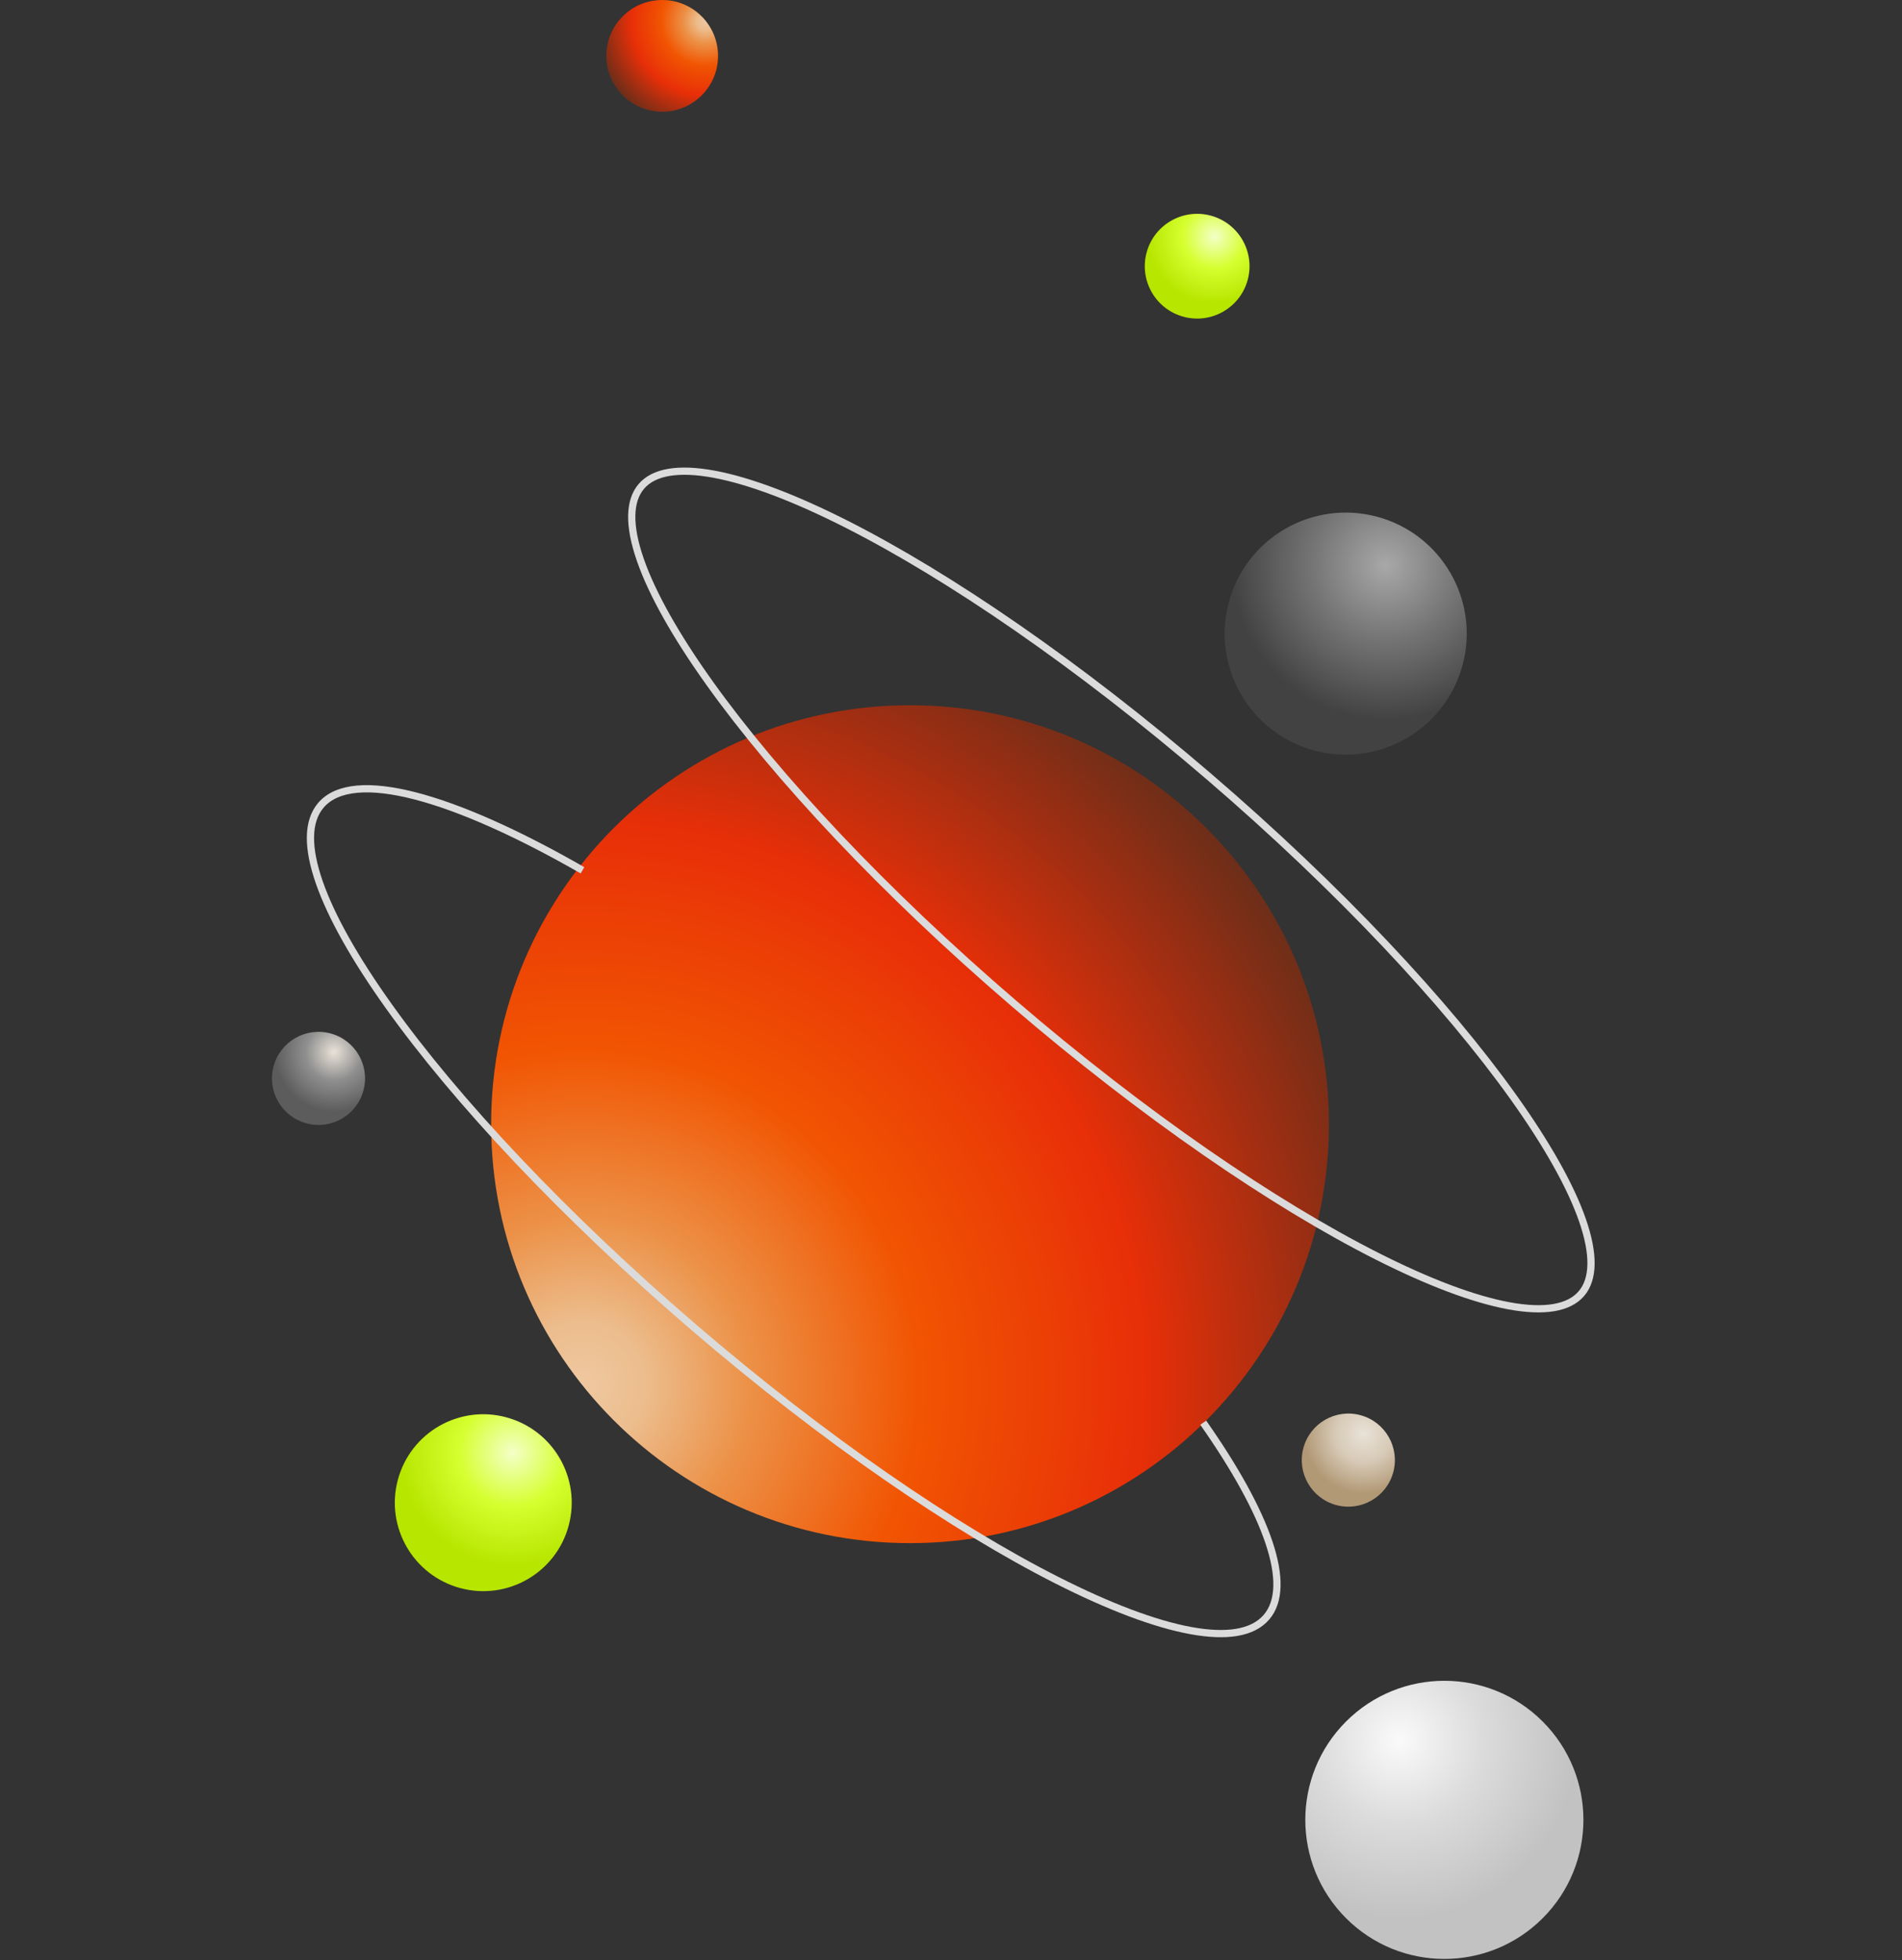 <?xml version="1.0" encoding="UTF-8"?>
<svg xmlns="http://www.w3.org/2000/svg" width="526" height="542" viewBox="0 0 526 542" fill="none">
  <rect x="0" y="0" width="526" height="542" fill="#333333" stroke="none"/>
  <g clip-path="url(#clip0_6606_17371)">
    <path d="M317.087 69.861C315.017 77.587 319.602 85.527 327.327 87.597C335.052 89.667 342.993 85.083 345.063 77.358C347.133 69.632 342.548 61.692 334.823 59.622C327.098 57.552 319.157 62.136 317.087 69.861Z" fill="url(#paint0_radial_6606_17371)"></path>
    <path d="M372.247 530.43C387.265 545.448 411.614 545.448 426.632 530.43C441.65 515.412 441.65 491.063 426.632 476.045C411.614 461.027 387.265 461.027 372.247 476.045C357.229 491.063 357.229 515.412 372.247 530.43Z" fill="url(#paint1_radial_6606_17371)"></path>
    <path d="M183.127 0C174.596 0 167.68 6.918 167.68 15.451C167.68 23.984 174.596 30.901 183.127 30.901C191.658 30.901 198.574 23.984 198.574 15.451C198.574 6.918 191.658 0 183.127 0Z" fill="url(#paint2_radial_6606_17371)"></path>
    <path d="M251.673 426.717C315.656 426.717 367.524 374.849 367.524 310.866C367.524 246.883 315.656 195.015 251.673 195.015C187.69 195.015 135.822 246.883 135.822 310.866C135.822 374.849 187.69 426.717 251.673 426.717Z" fill="url(#paint3_radial_6606_17371)"></path>
    <path d="M339.828 166.552C335.044 184.406 345.64 202.758 363.494 207.542C381.348 212.326 399.7 201.73 404.484 183.876C409.268 166.022 398.672 147.67 380.818 142.886C362.964 138.102 344.612 148.698 339.828 166.552Z" fill="url(#paint4_radial_6606_17371)"></path>
    <path d="M75.65 294.874C73.81 301.74 77.885 308.799 84.752 310.639C91.619 312.479 98.677 308.404 100.517 301.537C102.357 294.67 98.282 287.611 91.415 285.771C84.548 283.931 77.49 288.007 75.65 294.874Z" fill="url(#paint5_radial_6606_17371)"></path>
    <path d="M360.449 400.426C358.609 407.293 362.684 414.352 369.551 416.192C376.418 418.032 383.477 413.957 385.317 407.09C387.157 400.223 383.081 393.164 376.215 391.324C369.348 389.484 362.289 393.56 360.449 400.426Z" fill="url(#paint6_radial_6606_17371)"></path>
    <path d="M110.025 409.204C106.529 422.251 114.272 435.662 127.319 439.158C140.366 442.654 153.777 434.911 157.273 421.864C160.769 408.817 153.026 395.406 139.979 391.91C126.932 388.414 113.521 396.157 110.025 409.204Z" fill="url(#paint7_radial_6606_17371)"></path>
    <path d="M161.084 240.656C125.289 220.135 97.625 212.333 88.764 222.652C73.52 240.403 119.695 305.059 191.899 367.065C264.103 429.071 334.993 464.946 350.238 447.195C357.681 438.527 350.481 418.676 332.756 393.41" stroke="#DBDBDB" stroke-width="2"></path>
    <path d="M437.332 357.724C433.899 361.722 427.12 362.907 417.255 361.081C407.472 359.269 395.022 354.558 380.733 347.327C352.17 332.873 316.463 308.454 280.404 277.487C244.345 246.521 214.811 214.914 196.206 188.863C186.899 175.831 180.361 164.236 177.092 154.838C173.796 145.362 173.943 138.482 177.376 134.484C180.809 130.487 187.588 129.302 197.454 131.128C207.237 132.939 219.687 137.65 233.976 144.881C262.539 159.336 298.245 183.755 334.305 214.721C370.364 245.688 399.898 277.295 418.503 303.346C427.81 316.378 434.348 327.973 437.616 337.37C440.912 346.847 440.765 353.726 437.332 357.724Z" stroke="#DBDBDB" stroke-width="2"></path>
  </g>
  <defs>
    <radialGradient id="paint0_radial_6606_17371" cx="0" cy="0" r="1" gradientUnits="userSpaceOnUse" gradientTransform="translate(335.878 65.44) rotate(166.759) scale(19.304 19.304)">
      <stop stop-color="#F4FFC7"></stop>
      <stop offset="0.455" stop-color="#D5FF2F"></stop>
      <stop offset="0.96" stop-color="#B7E600"></stop>
    </radialGradient>
    <radialGradient id="paint1_radial_6606_17371" cx="0" cy="0" r="1" gradientUnits="userSpaceOnUse" gradientTransform="translate(387.029 481.344) rotate(106.759) scale(51.263)">
      <stop stop-color="#FAFAFA"></stop>
      <stop offset="0.455" stop-color="#DBDBDB"></stop>
      <stop offset="0.96" stop-color="#C2C2C2"></stop>
    </radialGradient>
    <radialGradient id="paint2_radial_6606_17371" cx="0" cy="0" r="1" gradientUnits="userSpaceOnUse" gradientTransform="translate(195.121 5.912) rotate(143.935) scale(30.691 30.694)">
      <stop offset="0.007" stop-color="#EFC79F"></stop>
      <stop offset="0.075" stop-color="#ECBD8D"></stop>
      <stop offset="0.199" stop-color="#EC9147"></stop>
      <stop offset="0.4" stop-color="#F15502"></stop>
      <stop offset="0.668" stop-color="#E82F08"></stop>
      <stop offset="1" stop-color="#6C2E19"></stop>
    </radialGradient>
    <radialGradient id="paint3_radial_6606_17371" cx="0" cy="0" r="1" gradientUnits="userSpaceOnUse" gradientTransform="translate(161.711 382.386) rotate(-36.058) scale(230.164 230.164)">
      <stop offset="0.007" stop-color="#EFC79F"></stop>
      <stop offset="0.075" stop-color="#ECBD8D"></stop>
      <stop offset="0.199" stop-color="#EC9147"></stop>
      <stop offset="0.4" stop-color="#F15502"></stop>
      <stop offset="0.668" stop-color="#E82F08"></stop>
      <stop offset="1" stop-color="#6C2E19"></stop>
    </radialGradient>
    <radialGradient id="paint4_radial_6606_17371" cx="0" cy="0" r="1" gradientUnits="userSpaceOnUse" gradientTransform="translate(383.256 156.333) rotate(166.759) scale(44.614)">
      <stop stop-color="#A8A8A8"></stop>
      <stop offset="0.455" stop-color="#757575"></stop>
      <stop offset="0.96" stop-color="#424242"></stop>
    </radialGradient>
    <radialGradient id="paint5_radial_6606_17371" cx="0" cy="0" r="1" gradientUnits="userSpaceOnUse" gradientTransform="translate(92.353 290.943) rotate(166.759) scale(17.159)">
      <stop stop-color="#E9E2D8"></stop>
      <stop offset="0.455" stop-color="#8F8F8F"></stop>
      <stop offset="0.96" stop-color="#5C5C5C"></stop>
    </radialGradient>
    <radialGradient id="paint6_radial_6606_17371" cx="0" cy="0" r="1" gradientUnits="userSpaceOnUse" gradientTransform="translate(377.152 396.497) rotate(166.759) scale(17.159)">
      <stop stop-color="#E9E2D8"></stop>
      <stop offset="0.455" stop-color="#D7CAB7"></stop>
      <stop offset="0.96" stop-color="#B29976"></stop>
    </radialGradient>
    <radialGradient id="paint7_radial_6606_17371" cx="0" cy="0" r="1" gradientUnits="userSpaceOnUse" gradientTransform="translate(141.761 401.736) rotate(166.759) scale(32.603 32.603)">
      <stop stop-color="#F4FFC7"></stop>
      <stop offset="0.455" stop-color="#D5FF2F"></stop>
      <stop offset="0.96" stop-color="#B7E600"></stop>
    </radialGradient>
    <clipPath id="clip0_6606_17371">
      <rect width="526" height="542" fill="white"></rect>
    </clipPath>
  </defs>
</svg>
